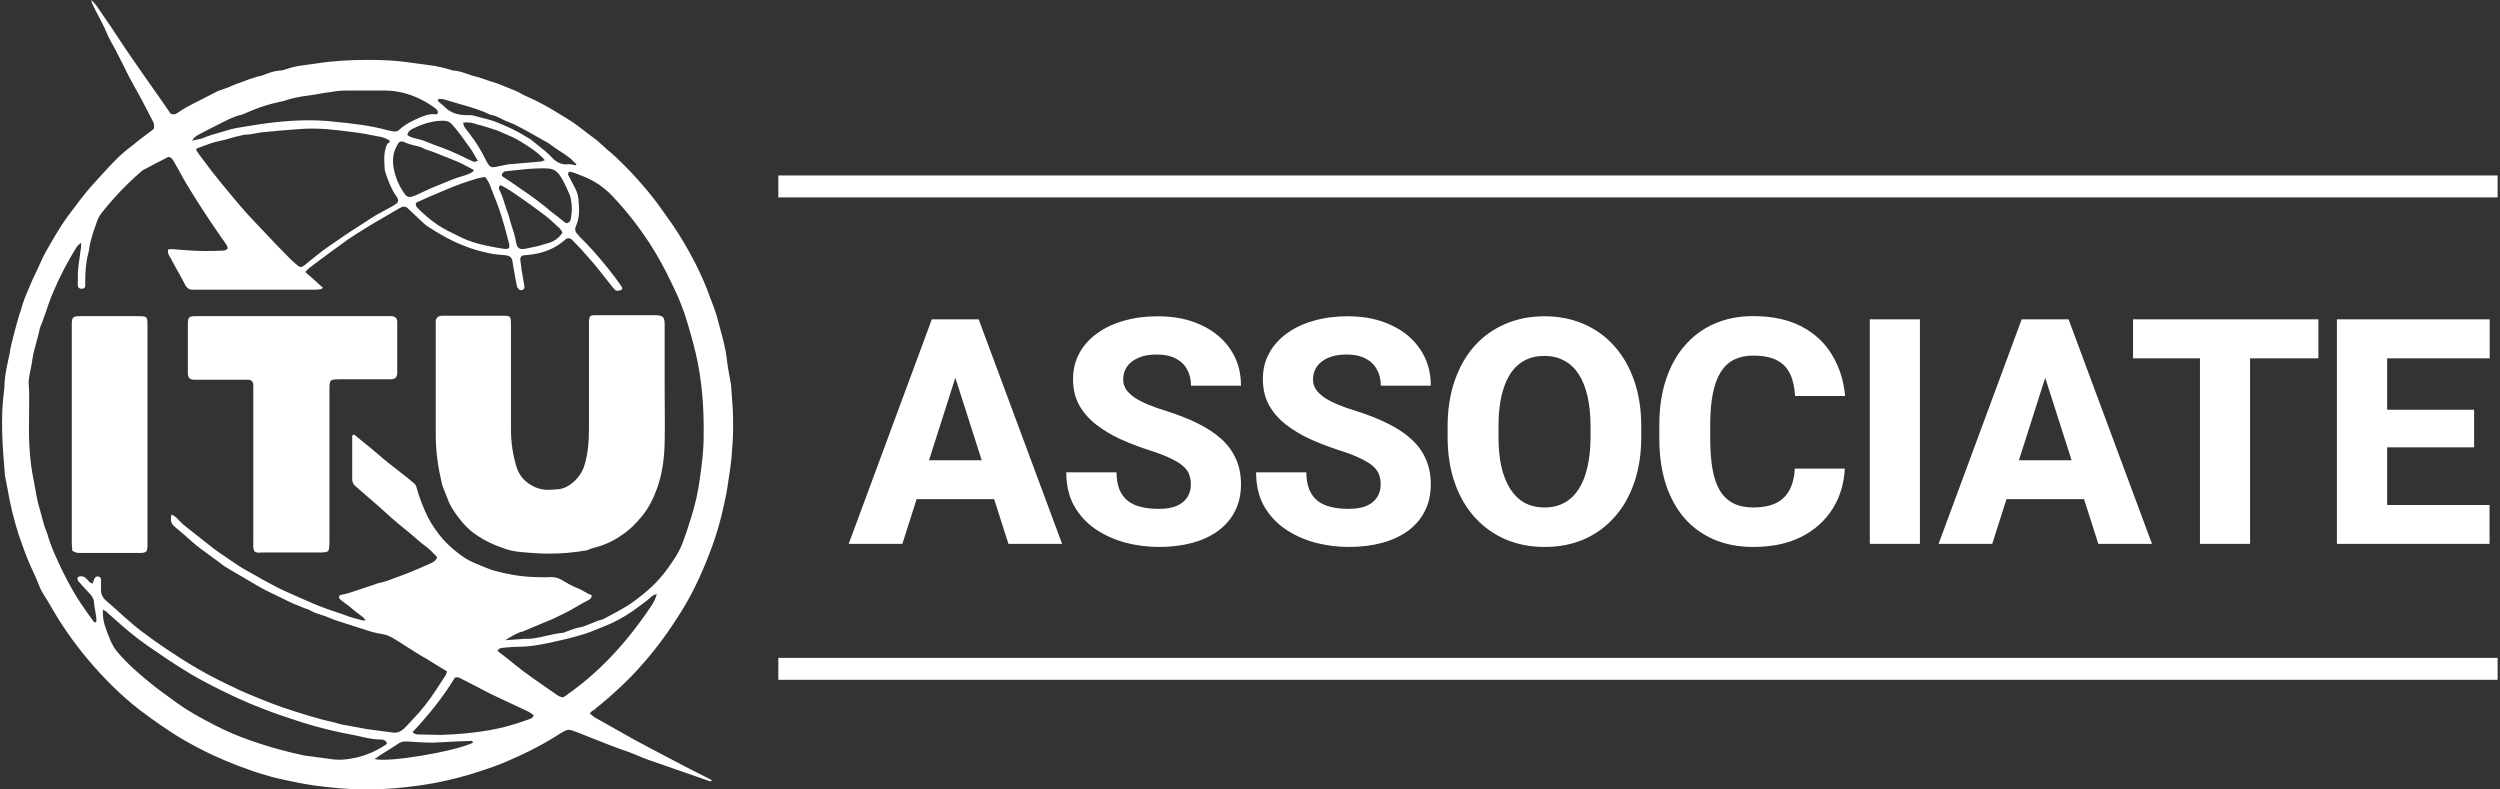 <svg xmlns="http://www.w3.org/2000/svg" width="114" height="36" viewBox="0 0 114 36" fill="none"><rect x="0" y="0" width="114" height="36" fill="#333333" stroke="none"/><path fill-rule="evenodd" clip-rule="evenodd" d="M27.004 32.624L27.005 32.624C27.042 32.656 27.077 32.685 27.111 32.708C27.418 32.877 27.725 33.052 28.032 33.226L28.032 33.227C28.339 33.401 28.646 33.576 28.953 33.745C29.455 34.017 29.957 34.28 30.465 34.546C30.707 34.673 30.951 34.801 31.197 34.931C31.398 35.036 31.599 35.137 31.8 35.238C32.001 35.338 32.202 35.439 32.404 35.544L32.404 35.545C32.425 35.566 32.446 35.587 32.488 35.608C32.448 35.608 32.425 35.617 32.408 35.623C32.398 35.626 32.39 35.629 32.382 35.629C31.917 35.471 31.451 35.306 30.986 35.142L30.986 35.142L30.985 35.142L30.985 35.142L30.984 35.142C30.519 34.978 30.053 34.814 29.588 34.655C29.414 34.597 29.246 34.527 29.082 34.457C28.946 34.4 28.812 34.343 28.678 34.295C28.052 34.081 27.452 33.842 26.837 33.596L26.837 33.596L26.836 33.596L26.833 33.594L26.828 33.593C26.656 33.524 26.482 33.455 26.307 33.385L26.306 33.385L26.306 33.385C26.103 33.31 26.003 33.273 25.906 33.282C25.812 33.291 25.722 33.344 25.544 33.449C24.698 33.999 23.787 34.444 22.856 34.825C22.446 34.992 22.02 35.127 21.606 35.258L21.606 35.258L21.437 35.312C20.718 35.523 19.998 35.693 19.257 35.799C18.241 35.947 17.203 36.031 16.166 35.989C15.319 35.947 14.451 35.862 13.604 35.693L13.604 35.693C13.181 35.608 12.758 35.523 12.355 35.417L12.355 35.417C11.995 35.312 11.636 35.206 11.297 35.079C10.937 34.952 10.598 34.825 10.26 34.677C9.646 34.422 9.053 34.126 8.46 33.787C7.719 33.364 7.042 32.877 6.364 32.369C5.496 31.692 4.734 30.93 4.036 30.104C3.57 29.553 3.147 28.982 2.765 28.389C2.628 28.177 2.501 27.96 2.374 27.743C2.247 27.526 2.12 27.309 1.982 27.098C1.868 26.918 1.791 26.725 1.713 26.53L1.713 26.53C1.69 26.472 1.667 26.415 1.643 26.357C1.601 26.272 1.564 26.187 1.527 26.103C1.49 26.018 1.453 25.933 1.411 25.849C1.199 25.383 1.03 24.896 0.86 24.409C0.754 24.07 0.648 23.71 0.564 23.372C0.479 23.019 0.413 22.666 0.347 22.313C0.314 22.137 0.281 21.96 0.246 21.784C0.246 21.763 0.241 21.747 0.236 21.731C0.23 21.715 0.225 21.699 0.225 21.678L0.223 21.654C0.118 20.371 0.014 19.108 0.183 17.825C0.183 17.793 0.188 17.762 0.193 17.73C0.199 17.698 0.204 17.666 0.204 17.635C0.204 17.21 0.293 16.8 0.384 16.38C0.402 16.297 0.419 16.215 0.437 16.132C0.458 15.983 0.479 15.835 0.521 15.687C0.627 15.264 0.733 14.84 0.86 14.417C0.871 14.364 0.892 14.311 0.913 14.258C0.934 14.205 0.955 14.152 0.966 14.099C1.052 13.754 1.195 13.422 1.337 13.094L1.337 13.094C1.369 13.02 1.401 12.945 1.432 12.871C1.495 12.723 1.564 12.58 1.633 12.437L1.633 12.437C1.702 12.294 1.77 12.152 1.834 12.003C1.986 11.642 2.189 11.298 2.382 10.971L2.448 10.86C2.681 10.458 2.935 10.056 3.231 9.675C3.464 9.357 3.697 9.061 3.93 8.764C4.141 8.51 4.374 8.256 4.607 8.002L4.607 8.002C4.84 7.748 5.073 7.494 5.306 7.261C5.539 7.028 5.793 6.817 6.047 6.626C6.239 6.463 6.442 6.311 6.641 6.161L6.641 6.161L6.641 6.161C6.727 6.097 6.811 6.033 6.894 5.97C6.918 5.945 6.95 5.92 6.977 5.9L6.977 5.9L6.977 5.9C6.996 5.885 7.012 5.873 7.021 5.864C7.042 5.695 7.021 5.61 6.957 5.504C6.902 5.398 6.846 5.29 6.79 5.182L6.79 5.181L6.79 5.181L6.79 5.181C6.57 4.754 6.347 4.322 6.11 3.916C5.93 3.595 5.768 3.27 5.608 2.946L5.608 2.946L5.608 2.946L5.608 2.946C5.429 2.586 5.252 2.229 5.052 1.884C4.973 1.749 4.912 1.607 4.85 1.463C4.795 1.336 4.74 1.208 4.671 1.08C4.612 0.962 4.55 0.845 4.488 0.727L4.488 0.727L4.488 0.727L4.488 0.727C4.392 0.546 4.295 0.361 4.205 0.169C4.192 0.143 4.187 0.117 4.18 0.081C4.176 0.059 4.171 0.032 4.163 0C4.343 0.164 4.459 0.34 4.572 0.509C4.605 0.559 4.637 0.608 4.671 0.656C4.928 1.02 5.175 1.394 5.419 1.764L5.419 1.764L5.419 1.764L5.419 1.764C5.516 1.911 5.612 2.057 5.708 2.202C6.195 2.921 6.703 3.641 7.211 4.361L7.211 4.361L7.211 4.361L7.783 5.187C7.91 5.229 7.994 5.229 8.1 5.144C8.397 4.933 8.735 4.763 9.074 4.594C9.222 4.52 9.365 4.446 9.508 4.372L9.508 4.372C9.651 4.298 9.794 4.223 9.942 4.149L10.133 4.086C10.185 4.065 10.244 4.043 10.302 4.022L10.302 4.022L10.302 4.022L10.302 4.022L10.302 4.022C10.36 4.001 10.418 3.98 10.471 3.959C10.506 3.944 10.54 3.929 10.573 3.914C10.68 3.867 10.781 3.822 10.895 3.789C10.948 3.768 11.006 3.747 11.064 3.726L11.064 3.726L11.064 3.726C11.122 3.705 11.181 3.684 11.233 3.662C11.315 3.627 11.41 3.599 11.507 3.569C11.585 3.546 11.666 3.522 11.742 3.493C11.773 3.482 11.805 3.477 11.837 3.472C11.869 3.467 11.9 3.461 11.932 3.451L11.994 3.427C12.246 3.329 12.484 3.237 12.758 3.218C12.864 3.218 12.958 3.186 13.058 3.152C13.098 3.138 13.139 3.124 13.181 3.112C13.452 3.022 13.745 2.985 14.036 2.948L14.036 2.948L14.036 2.948C14.154 2.933 14.272 2.919 14.388 2.9C15.192 2.773 15.976 2.731 16.78 2.731C17.394 2.731 17.987 2.752 18.579 2.837C18.791 2.869 18.998 2.895 19.204 2.921C19.41 2.948 19.617 2.974 19.828 3.006C20.061 3.048 20.294 3.112 20.527 3.176C20.54 3.18 20.553 3.184 20.564 3.188L20.564 3.189L20.564 3.189C20.609 3.205 20.646 3.218 20.697 3.218C20.912 3.233 21.117 3.305 21.318 3.375C21.393 3.401 21.468 3.428 21.543 3.451C21.713 3.493 21.882 3.535 22.051 3.599C22.179 3.648 22.307 3.688 22.432 3.727C22.577 3.773 22.72 3.817 22.856 3.874C22.97 3.927 23.087 3.972 23.205 4.017L23.205 4.017L23.205 4.017C23.372 4.082 23.541 4.147 23.703 4.234C23.868 4.333 24.034 4.407 24.21 4.485L24.21 4.485C24.259 4.507 24.308 4.529 24.359 4.552C24.858 4.792 25.324 5.08 25.801 5.375C25.87 5.418 25.94 5.461 26.01 5.504C26.232 5.643 26.444 5.808 26.653 5.971C26.764 6.058 26.874 6.143 26.984 6.224C27.189 6.361 27.366 6.525 27.549 6.694L27.549 6.694C27.593 6.735 27.637 6.776 27.683 6.817C27.979 7.05 28.233 7.304 28.508 7.579L28.508 7.579L28.508 7.579C28.932 8.002 29.334 8.468 29.715 8.934C29.962 9.243 30.187 9.563 30.413 9.886L30.414 9.886L30.414 9.886L30.414 9.887C30.498 10.006 30.582 10.126 30.668 10.246C31.049 10.797 31.387 11.389 31.705 12.003C31.959 12.511 32.192 13.02 32.382 13.57L32.382 13.57C32.531 13.951 32.679 14.332 32.763 14.713C32.787 14.8 32.811 14.888 32.835 14.975L32.835 14.976L32.835 14.976L32.835 14.976C32.963 15.44 33.091 15.905 33.145 16.386C33.173 16.662 33.222 16.927 33.271 17.19C33.293 17.311 33.315 17.43 33.335 17.55C33.346 17.645 33.351 17.746 33.356 17.846C33.361 17.947 33.367 18.047 33.377 18.143C33.462 19.053 33.441 19.963 33.356 20.874C33.329 21.177 33.283 21.471 33.237 21.768L33.237 21.768L33.237 21.768C33.212 21.927 33.188 22.087 33.166 22.25C33.131 22.476 33.082 22.702 33.03 22.94L32.996 23.096C32.869 23.689 32.7 24.282 32.488 24.875C32.107 25.912 31.663 26.928 31.07 27.881C30.541 28.728 29.969 29.532 29.291 30.294C28.699 30.972 28.021 31.607 27.323 32.178L27.323 32.178C27.238 32.242 27.153 32.306 27.069 32.39C26.984 32.411 26.942 32.475 26.899 32.538C26.938 32.568 26.973 32.597 27.004 32.624ZM23.046 29.194C23.317 29.177 23.534 29.16 23.751 29.143L23.914 29.13C24.062 29.13 24.211 29.13 24.338 29.109C24.532 29.081 24.722 29.037 24.913 28.993L24.913 28.993C25.16 28.936 25.409 28.879 25.672 28.855C25.714 28.855 25.756 28.834 25.799 28.812C25.862 28.791 25.923 28.768 25.984 28.744C26.107 28.697 26.229 28.65 26.37 28.622C26.588 28.587 26.787 28.503 26.985 28.42C27.152 28.35 27.317 28.28 27.492 28.241C27.6 28.182 27.709 28.124 27.819 28.066L27.819 28.066C28.182 27.874 28.548 27.68 28.889 27.436C29.165 27.225 29.44 27.013 29.694 26.78C29.948 26.547 30.181 26.272 30.392 25.997C30.668 25.616 30.943 25.235 31.112 24.79C31.26 24.409 31.387 24.007 31.514 23.605C31.705 23.012 31.832 22.419 31.917 21.805C32.001 21.191 32.086 20.556 32.086 19.942C32.107 18.651 32.023 17.381 31.726 16.11C31.578 15.496 31.409 14.904 31.218 14.311C31.049 13.824 30.858 13.38 30.625 12.914C30.329 12.279 29.99 11.665 29.609 11.072C29.122 10.331 28.593 9.654 27.979 8.997C27.725 8.722 27.429 8.468 27.09 8.277C26.836 8.129 26.561 8.023 26.285 7.918C26.214 7.882 26.129 7.862 26.053 7.843L26.01 7.833C25.989 7.833 25.925 7.833 25.925 7.854C25.904 7.896 25.904 7.939 25.904 7.981C25.904 7.981 25.904 8.002 25.925 8.002C25.978 8.108 26.031 8.209 26.084 8.309C26.137 8.41 26.19 8.51 26.243 8.616C26.307 8.743 26.349 8.891 26.37 9.018L26.371 9.03C26.413 9.47 26.453 9.89 26.264 10.31C26.201 10.437 26.222 10.564 26.328 10.67C26.349 10.691 26.365 10.712 26.381 10.733C26.396 10.754 26.412 10.776 26.434 10.797L26.434 10.797C26.645 11.008 26.857 11.22 27.047 11.432C27.492 11.94 27.916 12.448 28.297 12.998C28.305 13.011 28.314 13.022 28.323 13.034C28.36 13.081 28.394 13.125 28.36 13.21C28.127 13.295 28.085 13.274 27.958 13.125C27.838 12.977 27.72 12.827 27.603 12.676L27.603 12.676C27.367 12.375 27.132 12.074 26.878 11.792C26.624 11.495 26.37 11.22 26.095 10.945C25.989 10.839 25.883 10.839 25.777 10.924C25.312 11.347 24.74 11.559 24.105 11.622C24.062 11.622 24.026 11.628 23.988 11.633C23.951 11.638 23.914 11.643 23.872 11.643C23.766 11.665 23.724 11.728 23.724 11.834C23.734 11.919 23.745 11.998 23.756 12.078C23.766 12.157 23.777 12.236 23.787 12.321L23.787 12.321C23.83 12.575 23.872 12.829 23.914 13.062C23.914 13.125 23.914 13.168 23.851 13.21C23.787 13.252 23.681 13.231 23.639 13.168C23.631 13.151 23.619 13.138 23.608 13.125C23.591 13.105 23.576 13.088 23.576 13.062C23.565 12.988 23.549 12.919 23.533 12.85C23.517 12.781 23.502 12.713 23.491 12.639C23.449 12.384 23.406 12.13 23.364 11.898C23.343 11.749 23.237 11.665 23.089 11.643C23.046 11.643 23.009 11.638 22.972 11.633C22.935 11.628 22.898 11.622 22.856 11.622C22.801 11.616 22.746 11.611 22.692 11.606C22.579 11.597 22.469 11.588 22.369 11.559C21.945 11.474 21.543 11.368 21.141 11.199C20.633 11.008 20.146 10.733 19.68 10.437C19.532 10.352 19.405 10.268 19.278 10.14C19.162 10.035 19.05 9.929 18.939 9.823C18.828 9.717 18.717 9.611 18.601 9.505C18.516 9.421 18.431 9.4 18.325 9.442L18.198 9.505C17.987 9.632 17.775 9.754 17.563 9.876C17.352 9.998 17.14 10.119 16.928 10.246C16.835 10.305 16.74 10.363 16.644 10.422C16.393 10.576 16.136 10.734 15.891 10.903L15.891 10.903L15.891 10.903L15.891 10.903L15.891 10.903C15.362 11.284 14.832 11.665 14.303 12.067C14.268 12.097 14.23 12.125 14.193 12.153C14.096 12.225 13.998 12.299 13.922 12.406C14.197 12.639 14.451 12.871 14.726 13.125C14.715 13.133 14.705 13.14 14.695 13.147C14.655 13.175 14.634 13.189 14.6 13.189C14.494 13.21 14.409 13.21 14.303 13.21H8.968H8.778C8.63 13.21 8.545 13.147 8.46 13.02C8.354 12.808 8.238 12.601 8.121 12.395L8.121 12.395C8.005 12.189 7.889 11.982 7.783 11.771C7.775 11.757 7.766 11.743 7.757 11.729C7.695 11.631 7.622 11.516 7.677 11.368C7.705 11.368 7.733 11.366 7.762 11.364C7.818 11.359 7.874 11.354 7.931 11.368C8.026 11.379 8.127 11.384 8.227 11.389C8.328 11.395 8.428 11.4 8.524 11.411C9.032 11.453 9.561 11.453 10.069 11.432C10.175 11.432 10.302 11.432 10.387 11.326C10.379 11.31 10.374 11.289 10.369 11.265C10.36 11.226 10.35 11.183 10.323 11.157C10.27 11.072 10.212 10.993 10.154 10.913C10.096 10.834 10.037 10.754 9.984 10.67L9.984 10.67L9.984 10.669L9.984 10.669L9.984 10.669C9.751 10.331 9.519 9.992 9.286 9.632C9.011 9.209 8.757 8.807 8.503 8.383C8.407 8.225 8.317 8.061 8.227 7.897L8.227 7.896L8.227 7.896L8.227 7.896L8.227 7.896C8.137 7.732 8.047 7.568 7.952 7.41C7.943 7.394 7.933 7.377 7.924 7.361C7.873 7.268 7.821 7.173 7.677 7.155C7.338 7.325 6.978 7.515 6.618 7.706L6.618 7.706C6.574 7.721 6.54 7.746 6.501 7.774C6.485 7.786 6.468 7.799 6.449 7.812C5.814 8.362 5.242 8.955 4.713 9.611C4.607 9.738 4.501 9.886 4.438 10.056C4.332 10.352 4.226 10.649 4.141 10.966C4.11 11.072 4.094 11.178 4.078 11.284C4.062 11.389 4.046 11.495 4.014 11.601C3.909 12.003 3.887 12.427 3.887 12.85V13.041C3.887 13.125 3.824 13.168 3.718 13.168C3.633 13.168 3.57 13.125 3.549 13.041V12.808C3.533 12.409 3.589 12.021 3.645 11.637L3.645 11.637L3.645 11.637L3.645 11.637L3.645 11.637C3.663 11.512 3.681 11.387 3.697 11.262V11.072C3.612 11.136 3.57 11.178 3.528 11.22C3.104 11.876 2.744 12.575 2.427 13.316C2.3 13.612 2.192 13.928 2.083 14.243L2.083 14.243C2.029 14.4 1.975 14.558 1.919 14.713C1.876 14.798 1.834 14.904 1.813 14.988C1.775 15.195 1.717 15.401 1.658 15.609C1.584 15.871 1.509 16.136 1.474 16.407C1.456 16.552 1.426 16.697 1.396 16.842C1.357 17.036 1.317 17.229 1.305 17.423C1.337 17.838 1.332 18.217 1.328 18.578C1.327 18.696 1.326 18.811 1.326 18.926C1.305 19.921 1.326 20.916 1.538 21.911C1.567 22.049 1.591 22.189 1.615 22.33C1.661 22.601 1.708 22.874 1.792 23.139C1.834 23.276 1.871 23.419 1.908 23.562C1.945 23.705 1.982 23.848 2.025 23.986C2.046 24.039 2.067 24.097 2.088 24.155C2.109 24.213 2.13 24.271 2.152 24.324C2.321 24.938 2.596 25.51 2.871 26.081L2.871 26.081C3.125 26.59 3.401 27.098 3.718 27.563C3.887 27.817 4.057 28.05 4.226 28.283C4.237 28.294 4.246 28.307 4.255 28.32C4.283 28.36 4.311 28.4 4.374 28.368C4.396 28.347 4.396 28.326 4.396 28.304C4.396 28.22 4.396 28.135 4.374 28.05C4.365 27.973 4.351 27.895 4.336 27.816L4.336 27.816C4.319 27.721 4.301 27.624 4.29 27.521C4.29 27.331 4.205 27.182 4.078 27.055C3.93 26.907 3.782 26.738 3.633 26.569L3.633 26.568C3.57 26.505 3.506 26.441 3.549 26.314C3.697 26.251 3.845 26.272 3.951 26.399C3.97 26.418 3.988 26.438 4.006 26.458C4.067 26.527 4.128 26.594 4.226 26.611C4.247 26.526 4.269 26.463 4.311 26.378C4.353 26.293 4.417 26.272 4.501 26.293C4.565 26.314 4.607 26.357 4.607 26.441V26.844C4.586 27.076 4.671 27.246 4.84 27.394C5.094 27.606 5.348 27.838 5.602 28.071L5.602 28.072C5.674 28.133 5.744 28.194 5.814 28.255L5.814 28.255C6.034 28.447 6.25 28.636 6.491 28.812C6.851 29.088 7.211 29.342 7.592 29.596C7.931 29.829 8.27 30.04 8.608 30.252L8.608 30.252C9.159 30.591 9.709 30.887 10.281 31.162C10.387 31.212 10.492 31.264 10.598 31.315C10.81 31.419 11.022 31.522 11.233 31.607C11.784 31.84 12.355 32.073 12.906 32.263C13.668 32.517 14.451 32.771 15.235 32.941C15.268 32.95 15.301 32.96 15.333 32.969L15.333 32.969C15.441 33.001 15.539 33.03 15.637 33.047C15.806 33.078 15.979 33.11 16.154 33.141L16.155 33.142C16.33 33.173 16.505 33.205 16.674 33.237C16.887 33.271 17.106 33.298 17.328 33.326L17.328 33.326C17.525 33.351 17.724 33.377 17.923 33.406C18.114 33.428 18.262 33.364 18.41 33.237C18.537 33.11 18.664 32.983 18.77 32.856C19.193 32.432 19.553 31.967 19.871 31.48C19.945 31.363 20.019 31.252 20.093 31.141C20.167 31.03 20.241 30.919 20.315 30.802C20.344 30.774 20.353 30.727 20.363 30.68C20.367 30.657 20.372 30.633 20.379 30.612C20.061 30.421 19.744 30.231 19.448 30.04C19.137 29.871 18.845 29.683 18.554 29.495C18.408 29.401 18.262 29.306 18.114 29.215L18.054 29.179C17.866 29.064 17.688 28.957 17.457 28.918C17.288 28.897 17.119 28.855 16.949 28.812C16.674 28.728 16.399 28.638 16.124 28.548C15.848 28.458 15.573 28.368 15.298 28.283C15.212 28.252 15.129 28.218 15.047 28.184L15.047 28.184L15.047 28.184L15.047 28.184C14.906 28.126 14.768 28.069 14.621 28.029C14.473 27.987 14.303 27.923 14.155 27.839C14.104 27.804 14.039 27.784 13.982 27.766L13.957 27.758L13.943 27.754C13.899 27.736 13.854 27.718 13.809 27.701L13.807 27.7L13.807 27.7C13.53 27.59 13.242 27.476 12.969 27.331C12.843 27.267 12.715 27.206 12.586 27.145L12.586 27.145L12.586 27.145C12.283 27 11.975 26.853 11.678 26.674C11.488 26.558 11.286 26.441 11.085 26.325C10.884 26.209 10.683 26.092 10.492 25.976L10.492 25.976C10.344 25.891 10.196 25.806 10.048 25.679C9.9 25.566 9.749 25.458 9.599 25.35C9.298 25.134 8.996 24.917 8.714 24.663C8.46 24.43 8.206 24.218 7.952 24.007C7.783 23.859 7.762 23.689 7.825 23.456C7.865 23.486 7.9 23.507 7.931 23.525C7.965 23.545 7.993 23.561 8.016 23.583C8.079 23.638 8.139 23.7 8.198 23.762L8.198 23.762L8.198 23.762C8.277 23.844 8.354 23.925 8.439 23.986L9.646 24.938C9.923 25.154 10.211 25.347 10.503 25.542C10.612 25.616 10.722 25.689 10.831 25.764C11.053 25.912 11.282 26.038 11.51 26.164C11.673 26.254 11.836 26.344 11.996 26.441C12.112 26.505 12.234 26.568 12.355 26.632L12.355 26.632C12.477 26.695 12.599 26.759 12.715 26.823C12.89 26.91 13.072 26.99 13.258 27.071C13.386 27.128 13.517 27.185 13.647 27.246C13.78 27.301 13.911 27.359 14.041 27.416L14.041 27.416L14.041 27.416L14.041 27.416L14.041 27.416C14.261 27.514 14.479 27.611 14.705 27.69C14.896 27.765 15.086 27.828 15.277 27.892C15.467 27.955 15.658 28.019 15.848 28.093C15.985 28.147 16.129 28.184 16.272 28.22L16.272 28.22L16.272 28.22C16.351 28.241 16.429 28.261 16.505 28.283C16.531 28.296 16.557 28.293 16.593 28.289L16.593 28.289C16.616 28.286 16.642 28.283 16.674 28.283C16.653 28.251 16.632 28.23 16.613 28.212L16.613 28.212C16.595 28.193 16.579 28.177 16.568 28.156C16.511 28.112 16.452 28.067 16.392 28.022C16.253 27.917 16.109 27.809 15.976 27.69C15.902 27.627 15.822 27.569 15.743 27.511L15.743 27.511L15.743 27.511C15.663 27.452 15.584 27.394 15.51 27.331C15.425 27.246 15.446 27.14 15.573 27.119C15.7 27.098 15.806 27.076 15.933 27.034C16.134 26.971 16.335 26.902 16.537 26.833C16.738 26.764 16.939 26.695 17.14 26.632C17.182 26.611 17.225 26.59 17.267 26.59C17.56 26.531 17.843 26.421 18.131 26.31L18.131 26.31L18.131 26.31L18.131 26.31L18.131 26.31L18.131 26.31L18.131 26.31C18.258 26.261 18.386 26.212 18.516 26.166C18.897 26.018 19.278 25.849 19.659 25.679C19.786 25.616 19.892 25.552 19.934 25.404C19.898 25.367 19.861 25.329 19.824 25.291C19.711 25.174 19.596 25.055 19.469 24.959C19.299 24.838 19.135 24.695 18.971 24.552C18.849 24.446 18.727 24.339 18.601 24.24C18.527 24.176 18.447 24.113 18.368 24.049C18.288 23.986 18.209 23.922 18.135 23.859C17.881 23.647 17.627 23.414 17.373 23.181C17.182 23.012 16.992 22.848 16.801 22.684C16.611 22.52 16.42 22.356 16.23 22.186C16.124 22.102 16.06 21.996 16.06 21.848V19.942C16.06 19.879 16.06 19.836 16.145 19.815C16.273 19.921 16.402 20.024 16.529 20.126L16.529 20.126L16.529 20.126L16.529 20.126L16.529 20.126C16.759 20.311 16.986 20.492 17.203 20.683C17.527 20.969 17.851 21.22 18.19 21.483L18.304 21.572C18.495 21.721 18.685 21.869 18.855 22.017C18.918 22.059 18.96 22.123 18.982 22.186C19.109 22.652 19.278 23.096 19.49 23.541C19.68 23.922 19.934 24.282 20.21 24.6C20.421 24.832 20.654 25.044 20.908 25.235C21.12 25.404 21.353 25.552 21.607 25.658L21.607 25.658C21.903 25.785 22.2 25.912 22.517 26.018C23.131 26.187 23.745 26.293 24.359 26.314C24.443 26.314 24.529 26.317 24.616 26.319H24.616C24.793 26.324 24.972 26.329 25.142 26.314C25.312 26.314 25.46 26.357 25.608 26.441C25.82 26.568 26.031 26.695 26.285 26.801C26.412 26.844 26.523 26.907 26.635 26.971C26.746 27.034 26.857 27.098 26.984 27.14C26.984 27.288 26.878 27.352 26.772 27.394C26.618 27.475 26.468 27.562 26.316 27.65L26.316 27.65L26.316 27.65L26.316 27.65C26.072 27.791 25.827 27.933 25.566 28.05C25.354 28.156 25.142 28.262 24.909 28.347C24.729 28.421 24.555 28.495 24.38 28.569C24.205 28.643 24.031 28.717 23.851 28.791C23.83 28.812 23.787 28.812 23.745 28.812C23.554 28.897 23.322 29.003 23.046 29.194ZM17.267 6.224C16.843 6.139 16.42 6.055 15.997 6.012C15.213 5.906 14.451 5.822 13.668 5.885C13.096 5.928 12.525 5.97 11.953 6.033C11.843 6.043 11.738 6.064 11.632 6.085L11.632 6.085C11.494 6.112 11.357 6.139 11.212 6.139C11.142 6.139 11.086 6.154 11.021 6.171C11.008 6.174 10.994 6.178 10.979 6.182C10.81 6.213 10.646 6.261 10.482 6.309C10.318 6.356 10.154 6.404 9.984 6.436C9.752 6.479 9.529 6.563 9.31 6.645C9.21 6.683 9.11 6.72 9.011 6.753C8.947 6.774 8.926 6.838 8.968 6.88C8.979 6.901 8.995 6.923 9.011 6.944C9.026 6.965 9.042 6.986 9.053 7.007C9.15 7.134 9.245 7.262 9.339 7.388L9.339 7.388L9.339 7.388L9.339 7.388L9.339 7.388L9.339 7.388L9.339 7.388C9.575 7.703 9.806 8.011 10.048 8.299C10.124 8.391 10.2 8.483 10.277 8.576L10.278 8.577C10.71 9.103 11.15 9.637 11.636 10.14C11.795 10.307 11.954 10.475 12.114 10.644L12.114 10.644L12.114 10.644L12.114 10.644C12.443 10.992 12.776 11.344 13.118 11.686L13.118 11.686C13.245 11.813 13.372 11.94 13.499 12.046C13.689 12.215 13.732 12.215 13.922 12.067L13.943 12.046C14.282 11.771 14.621 11.495 14.981 11.241C15.552 10.839 16.124 10.458 16.695 10.098C16.747 10.066 16.797 10.033 16.847 10L16.847 10C17.024 9.886 17.196 9.774 17.394 9.675C17.479 9.632 17.563 9.585 17.648 9.537C17.733 9.489 17.817 9.442 17.902 9.4L18.093 9.272C18.156 9.209 18.177 9.145 18.135 9.061C18.13 9.051 18.125 9.04 18.12 9.028C18.103 8.99 18.083 8.945 18.05 8.913C17.861 8.647 17.756 8.365 17.645 8.066L17.606 7.96C17.599 7.932 17.589 7.903 17.58 7.875C17.561 7.819 17.542 7.762 17.542 7.706C17.54 7.671 17.538 7.636 17.536 7.601L17.536 7.601C17.515 7.237 17.495 6.889 17.669 6.542C17.754 6.52 17.775 6.478 17.775 6.415C17.606 6.309 17.436 6.245 17.267 6.224ZM4.692 27.796V28.029C4.71 28.391 4.836 28.706 4.965 29.028C4.987 29.083 5.009 29.138 5.031 29.194C5.115 29.384 5.221 29.575 5.348 29.723C5.793 30.252 6.322 30.718 6.851 31.141C7.13 31.373 7.42 31.583 7.713 31.795L7.713 31.795C7.821 31.873 7.929 31.951 8.037 32.03C8.587 32.432 9.18 32.75 9.794 33.068C10.323 33.343 10.874 33.576 11.424 33.766C12.038 33.978 12.652 34.169 13.287 34.317C13.382 34.338 13.472 34.359 13.562 34.38L13.562 34.38C13.652 34.401 13.742 34.422 13.837 34.444C14.05 34.477 14.269 34.505 14.491 34.533L14.491 34.533L14.491 34.533L14.491 34.533L14.492 34.533C14.689 34.558 14.887 34.583 15.086 34.613C15.467 34.677 15.848 34.634 16.23 34.55C16.695 34.444 17.14 34.253 17.563 33.978C17.606 33.957 17.669 33.914 17.627 33.851C17.606 33.809 17.563 33.766 17.5 33.745C17.457 33.724 17.415 33.724 17.373 33.724C17.035 33.724 16.712 33.649 16.392 33.575C16.331 33.561 16.27 33.547 16.208 33.533C15.383 33.385 14.578 33.195 13.774 32.941C13.118 32.729 12.482 32.517 11.847 32.263C11.191 32.009 10.556 31.713 9.921 31.395C9.371 31.12 8.82 30.824 8.291 30.485C7.864 30.222 7.463 29.947 7.057 29.669L7.057 29.669L7.057 29.668L7.057 29.668L7.056 29.668L7.056 29.668L7.055 29.667C6.938 29.587 6.821 29.507 6.703 29.426C6.428 29.236 6.153 29.024 5.899 28.812C5.668 28.625 5.448 28.429 5.224 28.229L5.224 28.229L5.224 28.229C5.119 28.134 5.012 28.039 4.904 27.945C4.878 27.906 4.836 27.883 4.789 27.857C4.758 27.84 4.725 27.821 4.692 27.796ZM19.934 5.208C19.998 5.102 19.956 5.038 19.892 4.975C19.469 4.636 18.982 4.403 18.474 4.255C18.156 4.17 17.86 4.128 17.521 4.128H15.806C15.573 4.128 15.341 4.149 15.108 4.192C14.928 4.213 14.748 4.245 14.568 4.276C14.388 4.308 14.208 4.34 14.028 4.361C13.689 4.403 13.351 4.467 13.033 4.573C12.991 4.594 12.927 4.615 12.885 4.615C12.271 4.742 11.742 4.911 11.085 5.208C11.075 5.208 11.064 5.213 11.053 5.218C11.043 5.224 11.032 5.229 11.022 5.229C10.695 5.302 10.399 5.452 10.108 5.6C10.06 5.625 10.011 5.649 9.963 5.674C9.667 5.822 9.371 5.97 9.095 6.118C8.968 6.182 8.841 6.266 8.757 6.415C8.827 6.397 8.898 6.383 8.966 6.369C9.06 6.351 9.148 6.333 9.222 6.309C9.519 6.182 9.815 6.097 10.133 6.012C10.173 6 10.212 5.988 10.251 5.976L10.251 5.976C10.417 5.925 10.575 5.877 10.747 5.843C10.92 5.816 11.094 5.787 11.269 5.758L11.269 5.758L11.269 5.758L11.269 5.758C11.647 5.696 12.028 5.632 12.419 5.589C13.351 5.483 14.282 5.441 15.213 5.547C16.06 5.631 16.886 5.716 17.712 5.949C17.754 5.959 17.791 5.965 17.828 5.97C17.865 5.975 17.902 5.981 17.944 5.991C18.05 6.012 18.135 5.991 18.22 5.906C18.495 5.652 18.812 5.504 19.151 5.356C19.363 5.271 19.575 5.187 19.828 5.208C19.828 5.222 19.855 5.218 19.885 5.213C19.902 5.21 19.919 5.208 19.934 5.208ZM29.948 27.076C29.897 27.107 29.855 27.123 29.822 27.136C29.785 27.15 29.758 27.16 29.736 27.182C29.523 27.379 29.284 27.55 29.04 27.726C28.969 27.777 28.897 27.828 28.826 27.881C28.424 28.156 28 28.389 27.556 28.558L27.418 28.615L27.418 28.615C27.108 28.744 26.808 28.868 26.476 28.961C25.989 29.109 25.502 29.215 25.015 29.32L25.015 29.32L25.015 29.32C24.592 29.405 24.147 29.49 23.703 29.49C23.47 29.49 23.237 29.511 23.004 29.532C22.934 29.532 22.878 29.547 22.813 29.564L22.785 29.571L22.771 29.575C22.747 29.587 22.737 29.605 22.725 29.627C22.715 29.643 22.705 29.662 22.686 29.68C22.962 29.892 23.237 30.104 23.491 30.316C23.98 30.714 24.515 31.081 25.044 31.444L25.045 31.445C25.134 31.506 25.223 31.567 25.312 31.628C25.417 31.713 25.544 31.797 25.693 31.797C26.836 31.014 28.212 29.829 29.63 27.733L29.663 27.683C29.779 27.512 29.89 27.347 29.948 27.076ZM22.115 8.066C22.08 8.073 22.042 8.08 22.004 8.087L22.004 8.087C21.929 8.101 21.854 8.115 21.797 8.129C21.289 8.277 20.802 8.447 20.315 8.659C19.892 8.828 19.469 9.018 19.045 9.209C18.939 9.251 18.939 9.357 19.003 9.442C19.299 9.759 19.638 10.035 19.977 10.268C20.273 10.458 20.612 10.627 20.929 10.776C21.459 11.051 22.009 11.178 22.602 11.284L22.983 11.347C23.195 11.368 23.258 11.326 23.216 11.114C23.152 10.86 23.089 10.627 23.025 10.395C22.877 9.865 22.708 9.336 22.496 8.849C22.492 8.837 22.488 8.824 22.484 8.81L22.484 8.81C22.466 8.754 22.445 8.689 22.411 8.637C22.348 8.447 22.284 8.256 22.115 8.066ZM18.812 33.385C18.918 33.491 19.003 33.491 19.088 33.491C19.257 33.491 19.421 33.496 19.585 33.502C19.749 33.507 19.913 33.512 20.083 33.512C20.823 33.491 21.564 33.428 22.305 33.3C22.919 33.195 23.491 33.025 24.084 32.814C24.092 32.81 24.101 32.807 24.109 32.804L24.128 32.797L24.128 32.797C24.218 32.763 24.301 32.732 24.338 32.623C24.223 32.509 24.084 32.445 23.948 32.383L23.948 32.383L23.948 32.383C23.908 32.364 23.868 32.346 23.83 32.327C23.615 32.224 23.4 32.124 23.187 32.025L23.186 32.025C22.874 31.88 22.565 31.737 22.263 31.586C21.861 31.374 21.459 31.162 21.035 30.951C21.025 30.945 21.014 30.94 21.004 30.934C20.929 30.895 20.85 30.853 20.739 30.908C20.21 31.776 19.553 32.602 18.812 33.385ZM21.607 7.791C21.601 7.778 21.596 7.768 21.593 7.759C21.584 7.738 21.579 7.727 21.564 7.727C21.247 7.558 20.929 7.388 20.591 7.261C20.479 7.218 20.367 7.172 20.254 7.127C19.984 7.017 19.71 6.906 19.426 6.817C19.384 6.806 19.347 6.785 19.31 6.764C19.273 6.743 19.236 6.721 19.193 6.711C19.098 6.679 19.003 6.656 18.908 6.634C18.749 6.595 18.59 6.557 18.431 6.478C18.283 6.415 18.198 6.457 18.135 6.584C17.881 6.986 17.881 7.41 17.987 7.833C18.071 8.193 18.241 8.553 18.474 8.87C18.558 8.976 18.643 8.997 18.749 8.976L18.939 8.913C19.066 8.857 19.189 8.799 19.312 8.741C19.518 8.644 19.722 8.548 19.934 8.468C20.059 8.421 20.184 8.369 20.31 8.315C20.526 8.225 20.745 8.133 20.972 8.066C21.141 8.023 21.31 7.96 21.459 7.896C21.486 7.878 21.51 7.859 21.532 7.843C21.559 7.821 21.583 7.802 21.607 7.791ZM25.65 10.606C25.636 10.585 25.624 10.564 25.613 10.543C25.589 10.5 25.566 10.458 25.523 10.416C25.466 10.364 25.41 10.312 25.355 10.26L25.355 10.26C25.184 10.101 25.016 9.946 24.825 9.802C24.38 9.463 23.936 9.145 23.47 8.828L23.47 8.828C23.279 8.701 23.089 8.574 22.877 8.468C22.856 8.447 22.792 8.447 22.792 8.468C22.771 8.489 22.75 8.532 22.75 8.574C22.75 8.595 22.75 8.637 22.771 8.659C22.884 8.872 22.953 9.094 23.021 9.314C23.067 9.464 23.113 9.613 23.173 9.759C23.205 9.844 23.226 9.929 23.247 10.013L23.247 10.014C23.269 10.098 23.29 10.183 23.322 10.268C23.406 10.521 23.491 10.776 23.533 11.051C23.576 11.305 23.681 11.389 23.936 11.347L24.009 11.332C24.305 11.274 24.614 11.212 24.888 11.114C25.206 11.051 25.481 10.881 25.65 10.606ZM25.82 10.183C25.968 10.162 26.01 10.077 26.031 9.971C26.074 9.717 26.095 9.463 26.052 9.209C26.046 9.176 26.041 9.144 26.037 9.114C26.027 9.048 26.018 8.985 25.989 8.913L25.939 8.798C25.811 8.502 25.69 8.223 25.502 7.96C25.375 7.791 25.227 7.706 25.015 7.685C24.505 7.652 23.994 7.709 23.484 7.765C23.338 7.781 23.192 7.798 23.046 7.812C23.025 7.812 23.004 7.812 22.983 7.833C22.972 7.844 22.961 7.853 22.95 7.863C22.92 7.889 22.893 7.913 22.877 7.96C22.877 7.981 22.898 8.045 22.941 8.066C23.012 8.114 23.086 8.161 23.16 8.21L23.16 8.21L23.16 8.21C23.349 8.333 23.542 8.458 23.724 8.595C24.232 8.934 24.719 9.294 25.163 9.675C25.274 9.755 25.38 9.84 25.483 9.923L25.483 9.923L25.483 9.923L25.483 9.923C25.597 10.015 25.708 10.105 25.82 10.183ZM21.12 5.589C21.13 5.618 21.135 5.647 21.14 5.674C21.145 5.706 21.151 5.735 21.162 5.758C21.226 5.864 21.31 5.97 21.395 6.076C21.692 6.457 21.945 6.859 22.157 7.304C22.348 7.664 22.39 7.664 22.75 7.579C22.824 7.568 22.893 7.552 22.962 7.537C23.03 7.521 23.099 7.505 23.173 7.494C23.417 7.473 23.666 7.452 23.914 7.431C24.163 7.41 24.412 7.388 24.655 7.367C24.691 7.367 24.72 7.354 24.753 7.338C24.78 7.326 24.809 7.313 24.846 7.304C24.528 6.944 24.126 6.69 23.745 6.457C23.51 6.306 23.248 6.194 22.98 6.081L22.98 6.081L22.98 6.081L22.98 6.081C22.911 6.051 22.841 6.022 22.771 5.991C22.694 5.953 22.617 5.93 22.545 5.908C22.498 5.894 22.453 5.881 22.411 5.864C22.35 5.846 22.288 5.826 22.224 5.805L22.224 5.805C22.067 5.755 21.906 5.704 21.755 5.674C21.543 5.589 21.353 5.568 21.12 5.589ZM21.636 7.072L21.636 7.072C21.57 6.956 21.511 6.851 21.437 6.753C21.183 6.393 20.929 6.033 20.654 5.716C20.527 5.568 20.4 5.504 20.21 5.504C19.723 5.504 19.257 5.652 18.834 5.864C18.728 5.906 18.601 5.991 18.579 6.16C18.643 6.203 18.706 6.245 18.791 6.266C18.876 6.298 18.966 6.319 19.056 6.34C19.146 6.362 19.236 6.383 19.32 6.415C19.617 6.542 19.913 6.647 20.21 6.753C20.442 6.838 20.675 6.944 20.908 7.05C21.002 7.092 21.095 7.138 21.19 7.185C21.331 7.254 21.476 7.325 21.628 7.388C21.649 7.367 21.713 7.346 21.797 7.346C21.735 7.248 21.684 7.157 21.636 7.072ZM26.264 7.537C26.264 7.526 26.27 7.521 26.275 7.515C26.28 7.51 26.285 7.505 26.285 7.494L26.031 7.24C25.841 7.092 25.629 6.944 25.417 6.817C25.354 6.774 25.293 6.73 25.232 6.685C25.109 6.596 24.987 6.506 24.846 6.436C24.708 6.362 24.571 6.282 24.433 6.203C24.295 6.123 24.158 6.044 24.02 5.97C23.979 5.948 23.938 5.926 23.898 5.903C23.668 5.778 23.447 5.658 23.195 5.568C23.082 5.528 22.979 5.475 22.877 5.423C22.709 5.339 22.545 5.255 22.348 5.229C21.937 5.024 21.51 4.901 21.067 4.773C21.007 4.756 20.947 4.739 20.887 4.721C20.792 4.689 20.697 4.663 20.601 4.636C20.506 4.61 20.411 4.583 20.315 4.552C20.252 4.53 20.167 4.509 20.083 4.509C20.019 4.509 19.977 4.509 19.956 4.594C20.009 4.647 20.067 4.694 20.125 4.742L20.125 4.742C20.183 4.79 20.241 4.837 20.294 4.89C20.548 5.144 20.845 5.229 21.183 5.25H21.374C21.48 5.25 21.564 5.25 21.67 5.293C21.757 5.316 21.841 5.337 21.925 5.358C22.149 5.415 22.365 5.469 22.581 5.547L22.581 5.547C23.046 5.737 23.512 5.928 23.936 6.203C23.981 6.233 24.027 6.258 24.072 6.283C24.151 6.326 24.228 6.368 24.295 6.436C24.385 6.511 24.478 6.584 24.573 6.658L24.573 6.658L24.573 6.658C24.77 6.812 24.971 6.969 25.142 7.155C25.333 7.367 25.566 7.515 25.862 7.494C25.989 7.478 26.08 7.498 26.172 7.518L26.172 7.518C26.202 7.525 26.233 7.531 26.264 7.537ZM17.076 34.613C17.733 34.782 20.697 34.274 21.564 33.872C21.564 33.787 21.501 33.787 21.459 33.787C21.353 33.787 21.247 33.793 21.141 33.798C21.035 33.803 20.929 33.809 20.823 33.809C20.672 33.815 20.521 33.824 20.37 33.834C19.992 33.857 19.614 33.881 19.236 33.851C19.119 33.84 18.998 33.835 18.876 33.83C18.754 33.825 18.632 33.819 18.516 33.809C18.389 33.809 18.262 33.83 18.156 33.914C17.986 34.032 17.808 34.142 17.627 34.253C17.515 34.322 17.401 34.392 17.288 34.465C17.246 34.507 17.182 34.55 17.076 34.613ZM113.891 9H35.491V8H113.891V9ZM81.846 21.369H84.124C84.086 22.072 83.894 22.693 83.547 23.232C83.205 23.766 82.729 24.186 82.12 24.491C81.51 24.791 80.786 24.941 79.947 24.941C79.277 24.941 78.677 24.826 78.147 24.596C77.618 24.366 77.168 24.038 76.797 23.612C76.432 23.18 76.15 22.663 75.954 22.058C75.761 21.448 75.665 20.762 75.665 19.998V19.372C75.665 18.608 75.766 17.921 75.968 17.312C76.169 16.702 76.457 16.182 76.832 15.751C77.207 15.319 77.657 14.989 78.182 14.759C78.707 14.53 79.293 14.415 79.94 14.415C80.812 14.415 81.548 14.572 82.148 14.886C82.748 15.2 83.212 15.631 83.54 16.18C83.873 16.728 84.072 17.354 84.138 18.057H81.853C81.834 17.659 81.759 17.323 81.628 17.052C81.496 16.775 81.295 16.566 81.023 16.426C80.751 16.285 80.39 16.215 79.94 16.215C79.612 16.215 79.324 16.276 79.075 16.398C78.832 16.52 78.628 16.709 78.464 16.967C78.304 17.225 78.185 17.553 78.105 17.951C78.025 18.345 77.986 18.814 77.986 19.358V19.998C77.986 20.537 78.021 21.003 78.091 21.397C78.161 21.791 78.274 22.116 78.428 22.374C78.588 22.632 78.792 22.824 79.04 22.951C79.289 23.077 79.591 23.141 79.947 23.141C80.355 23.141 80.695 23.077 80.967 22.951C81.239 22.82 81.447 22.623 81.593 22.36C81.738 22.098 81.822 21.767 81.846 21.369ZM54.226 21.636C54.278 21.772 54.303 21.927 54.303 22.1C54.303 22.306 54.252 22.494 54.149 22.663C54.046 22.831 53.886 22.965 53.671 23.063C53.46 23.157 53.183 23.204 52.841 23.204C52.546 23.204 52.278 23.176 52.039 23.119C51.8 23.063 51.596 22.97 51.428 22.838C51.264 22.707 51.137 22.536 51.048 22.325C50.959 22.109 50.914 21.847 50.914 21.538H48.622C48.622 22.128 48.742 22.639 48.981 23.07C49.224 23.497 49.548 23.848 49.951 24.125C50.359 24.401 50.814 24.608 51.315 24.744C51.817 24.875 52.325 24.941 52.841 24.941C53.408 24.941 53.921 24.877 54.381 24.751C54.84 24.624 55.234 24.439 55.562 24.195C55.895 23.947 56.148 23.647 56.321 23.295C56.499 22.944 56.589 22.541 56.589 22.086C56.589 21.659 56.514 21.277 56.364 20.94C56.218 20.602 56 20.3 55.71 20.033C55.419 19.766 55.06 19.526 54.634 19.316C54.212 19.105 53.727 18.913 53.178 18.739C52.864 18.645 52.585 18.547 52.342 18.444C52.098 18.341 51.892 18.233 51.723 18.12C51.559 18.003 51.432 17.879 51.343 17.748C51.259 17.612 51.217 17.462 51.217 17.298C51.217 17.091 51.273 16.901 51.385 16.728C51.503 16.555 51.674 16.419 51.899 16.32C52.128 16.217 52.412 16.166 52.749 16.166C53.096 16.166 53.385 16.227 53.614 16.348C53.849 16.47 54.022 16.639 54.135 16.855C54.252 17.066 54.31 17.309 54.31 17.586H56.589C56.589 16.958 56.429 16.407 56.11 15.934C55.792 15.455 55.346 15.085 54.775 14.823C54.207 14.555 53.549 14.422 52.799 14.422C52.236 14.422 51.721 14.49 51.252 14.626C50.783 14.757 50.375 14.949 50.028 15.202C49.681 15.451 49.412 15.751 49.22 16.102C49.028 16.454 48.931 16.848 48.931 17.284C48.931 17.733 49.023 18.127 49.206 18.465C49.393 18.802 49.649 19.098 49.972 19.351C50.296 19.604 50.664 19.826 51.076 20.019C51.493 20.206 51.931 20.375 52.391 20.525C52.794 20.651 53.12 20.776 53.368 20.898C53.617 21.015 53.809 21.132 53.945 21.249C54.081 21.366 54.175 21.495 54.226 21.636ZM44.038 14.562H44.628L48.432 24.8H45.985L45.333 22.761H41.798L41.148 24.8H38.701L42.491 14.562H43.06H44.038ZM42.363 20.989L43.563 17.226L44.767 20.989H42.363ZM62.959 22.1C62.959 21.927 62.933 21.772 62.882 21.636C62.83 21.495 62.736 21.366 62.601 21.249C62.465 21.132 62.272 21.015 62.024 20.898C61.776 20.776 61.45 20.651 61.047 20.525C60.587 20.375 60.149 20.206 59.732 20.019C59.319 19.826 58.951 19.604 58.628 19.351C58.304 19.098 58.049 18.802 57.861 18.465C57.679 18.127 57.587 17.733 57.587 17.284C57.587 16.848 57.683 16.454 57.876 16.102C58.068 15.751 58.337 15.451 58.684 15.202C59.031 14.949 59.439 14.757 59.908 14.626C60.376 14.49 60.892 14.422 61.455 14.422C62.205 14.422 62.863 14.555 63.43 14.823C64.002 15.085 64.447 15.455 64.766 15.934C65.085 16.407 65.244 16.958 65.244 17.586H62.966C62.966 17.309 62.908 17.066 62.79 16.855C62.678 16.639 62.505 16.47 62.27 16.348C62.04 16.227 61.752 16.166 61.405 16.166C61.068 16.166 60.784 16.217 60.554 16.32C60.33 16.419 60.158 16.555 60.041 16.728C59.929 16.901 59.872 17.091 59.872 17.298C59.872 17.462 59.915 17.612 59.999 17.748C60.088 17.879 60.215 18.003 60.379 18.12C60.547 18.233 60.754 18.341 60.997 18.444C61.241 18.547 61.52 18.645 61.834 18.739C62.383 18.913 62.868 19.105 63.29 19.316C63.716 19.526 64.075 19.766 64.365 20.033C64.656 20.3 64.874 20.602 65.019 20.94C65.169 21.277 65.244 21.659 65.244 22.086C65.244 22.541 65.155 22.944 64.977 23.295C64.804 23.647 64.551 23.947 64.218 24.195C63.89 24.439 63.496 24.624 63.036 24.751C62.577 24.877 62.064 24.941 61.497 24.941C60.981 24.941 60.472 24.875 59.971 24.744C59.469 24.608 59.015 24.401 58.607 24.125C58.204 23.848 57.88 23.497 57.636 23.07C57.397 22.639 57.278 22.128 57.278 21.538H59.57C59.57 21.847 59.615 22.109 59.704 22.325C59.793 22.536 59.919 22.707 60.083 22.838C60.252 22.97 60.456 23.063 60.695 23.119C60.934 23.176 61.201 23.204 61.497 23.204C61.839 23.204 62.115 23.157 62.326 23.063C62.542 22.965 62.701 22.831 62.804 22.663C62.908 22.494 62.959 22.306 62.959 22.1ZM74.842 19.913V19.456C74.842 18.678 74.734 17.98 74.519 17.361C74.303 16.738 73.999 16.208 73.605 15.772C73.216 15.336 72.752 15.003 72.213 14.773C71.674 14.539 71.078 14.422 70.427 14.422C69.775 14.422 69.18 14.539 68.641 14.773C68.102 15.003 67.635 15.336 67.242 15.772C66.852 16.208 66.55 16.738 66.334 17.361C66.119 17.98 66.011 18.678 66.011 19.456V19.913C66.011 20.691 66.119 21.39 66.334 22.009C66.55 22.627 66.855 23.155 67.249 23.591C67.647 24.026 68.116 24.362 68.655 24.596C69.194 24.826 69.789 24.941 70.441 24.941C71.092 24.941 71.685 24.826 72.22 24.596C72.759 24.362 73.223 24.026 73.612 23.591C74.005 23.155 74.308 22.627 74.519 22.009C74.734 21.39 74.842 20.691 74.842 19.913ZM72.529 19.442V19.913C72.529 20.429 72.482 20.888 72.388 21.291C72.299 21.69 72.166 22.027 71.988 22.304C71.809 22.58 71.589 22.789 71.327 22.93C71.069 23.07 70.773 23.141 70.441 23.141C70.094 23.141 69.789 23.07 69.527 22.93C69.269 22.789 69.051 22.58 68.873 22.304C68.695 22.027 68.559 21.69 68.465 21.291C68.376 20.888 68.331 20.429 68.331 19.913V19.442C68.331 18.922 68.376 18.462 68.465 18.064C68.559 17.661 68.692 17.323 68.866 17.052C69.044 16.78 69.262 16.576 69.52 16.44C69.777 16.299 70.08 16.229 70.427 16.229C70.759 16.229 71.057 16.299 71.32 16.44C71.582 16.576 71.802 16.78 71.981 17.052C72.159 17.323 72.295 17.661 72.388 18.064C72.482 18.462 72.529 18.922 72.529 19.442ZM87.548 24.8V14.562H85.263V24.8H87.548ZM94.327 14.562H93.736H92.759H92.189L88.399 24.8H90.846L91.496 22.761H95.032L95.684 24.8H98.131L94.327 14.562ZM94.465 20.989H92.062L93.262 17.226L94.465 20.989ZM102.603 24.8V16.341H105.718V14.562H102.603H100.318H97.266V16.341H100.318V24.8H102.603ZM113.523 23.028V24.8H108.854H108.073H106.562V14.562H108.073H108.854H113.53V16.341H108.854V18.683H112.819V20.398H108.854V23.028H113.523ZM35.491 31H113.891V30H35.491V31ZM30.312 18.481C30.31 18.192 30.308 17.903 30.308 17.613V14.819C30.308 14.48 30.265 14.374 29.863 14.374H27.259H27.132C26.899 14.374 26.878 14.417 26.857 14.65V14.988V19.54C26.857 20.111 26.815 20.683 26.645 21.233C26.497 21.742 25.947 22.313 25.375 22.313C25.227 22.334 25.1 22.334 24.973 22.334H24.973C24.677 22.334 24.422 22.25 24.189 22.102C23.872 21.911 23.66 21.636 23.554 21.297C23.385 20.747 23.3 20.175 23.3 19.582V14.861C23.3 14.396 23.3 14.396 22.856 14.396H20.358H20.167C19.977 14.396 19.85 14.523 19.871 14.692V14.819V19.858C19.871 20.598 19.977 21.318 20.146 22.038C20.183 22.187 20.242 22.328 20.302 22.471L20.302 22.471L20.302 22.471C20.344 22.572 20.386 22.674 20.421 22.779C20.506 23.012 20.654 23.245 20.802 23.456C21.078 23.837 21.374 24.176 21.776 24.43C22.094 24.642 22.432 24.811 22.792 24.938C22.962 25.002 23.131 25.065 23.322 25.108C23.608 25.169 23.914 25.191 24.202 25.211L24.232 25.213C24.761 25.256 25.312 25.256 25.841 25.213C26.116 25.192 26.412 25.15 26.688 25.108C26.73 25.108 26.794 25.087 26.836 25.065C26.942 25.023 27.047 24.981 27.153 24.959C27.577 24.854 27.979 24.663 28.339 24.409C28.699 24.176 28.995 23.88 29.27 23.541C29.588 23.16 29.8 22.715 29.969 22.25C30.202 21.593 30.287 20.916 30.308 20.217C30.322 19.639 30.317 19.06 30.312 18.481ZM11.593 25.129C11.543 25.01 11.546 24.892 11.549 24.773C11.55 24.744 11.551 24.714 11.551 24.684V17.889V17.55C11.53 17.381 11.466 17.317 11.297 17.317H11.043H9.074H8.82C8.651 17.296 8.587 17.232 8.566 17.063V16.873V14.861V14.798C8.566 14.459 8.608 14.417 8.947 14.417H11.382H17.542H17.881C18.029 14.438 18.093 14.502 18.114 14.65V14.84V16.851V17.042C18.093 17.211 18.029 17.275 17.86 17.296H17.606H15.489C15.044 17.296 15.023 17.317 15.023 17.762V24.663C15.023 24.79 15.023 24.896 15.002 25.023C15.002 25.108 14.938 25.171 14.854 25.171C14.79 25.192 14.726 25.192 14.663 25.192H14.663H11.932C11.805 25.214 11.678 25.214 11.593 25.129ZM3.284 24.949C3.289 25.002 3.295 25.055 3.295 25.108C3.443 25.219 3.576 25.216 3.692 25.214C3.708 25.214 3.724 25.214 3.739 25.214H6.28H6.449C6.682 25.192 6.703 25.15 6.724 24.938V24.642V20.62V14.883C6.724 14.417 6.724 14.417 6.237 14.417H4.332H3.633C3.337 14.417 3.274 14.48 3.274 14.756V14.861V24.79C3.274 24.843 3.279 24.896 3.284 24.949Z" fill="white"></path></svg>